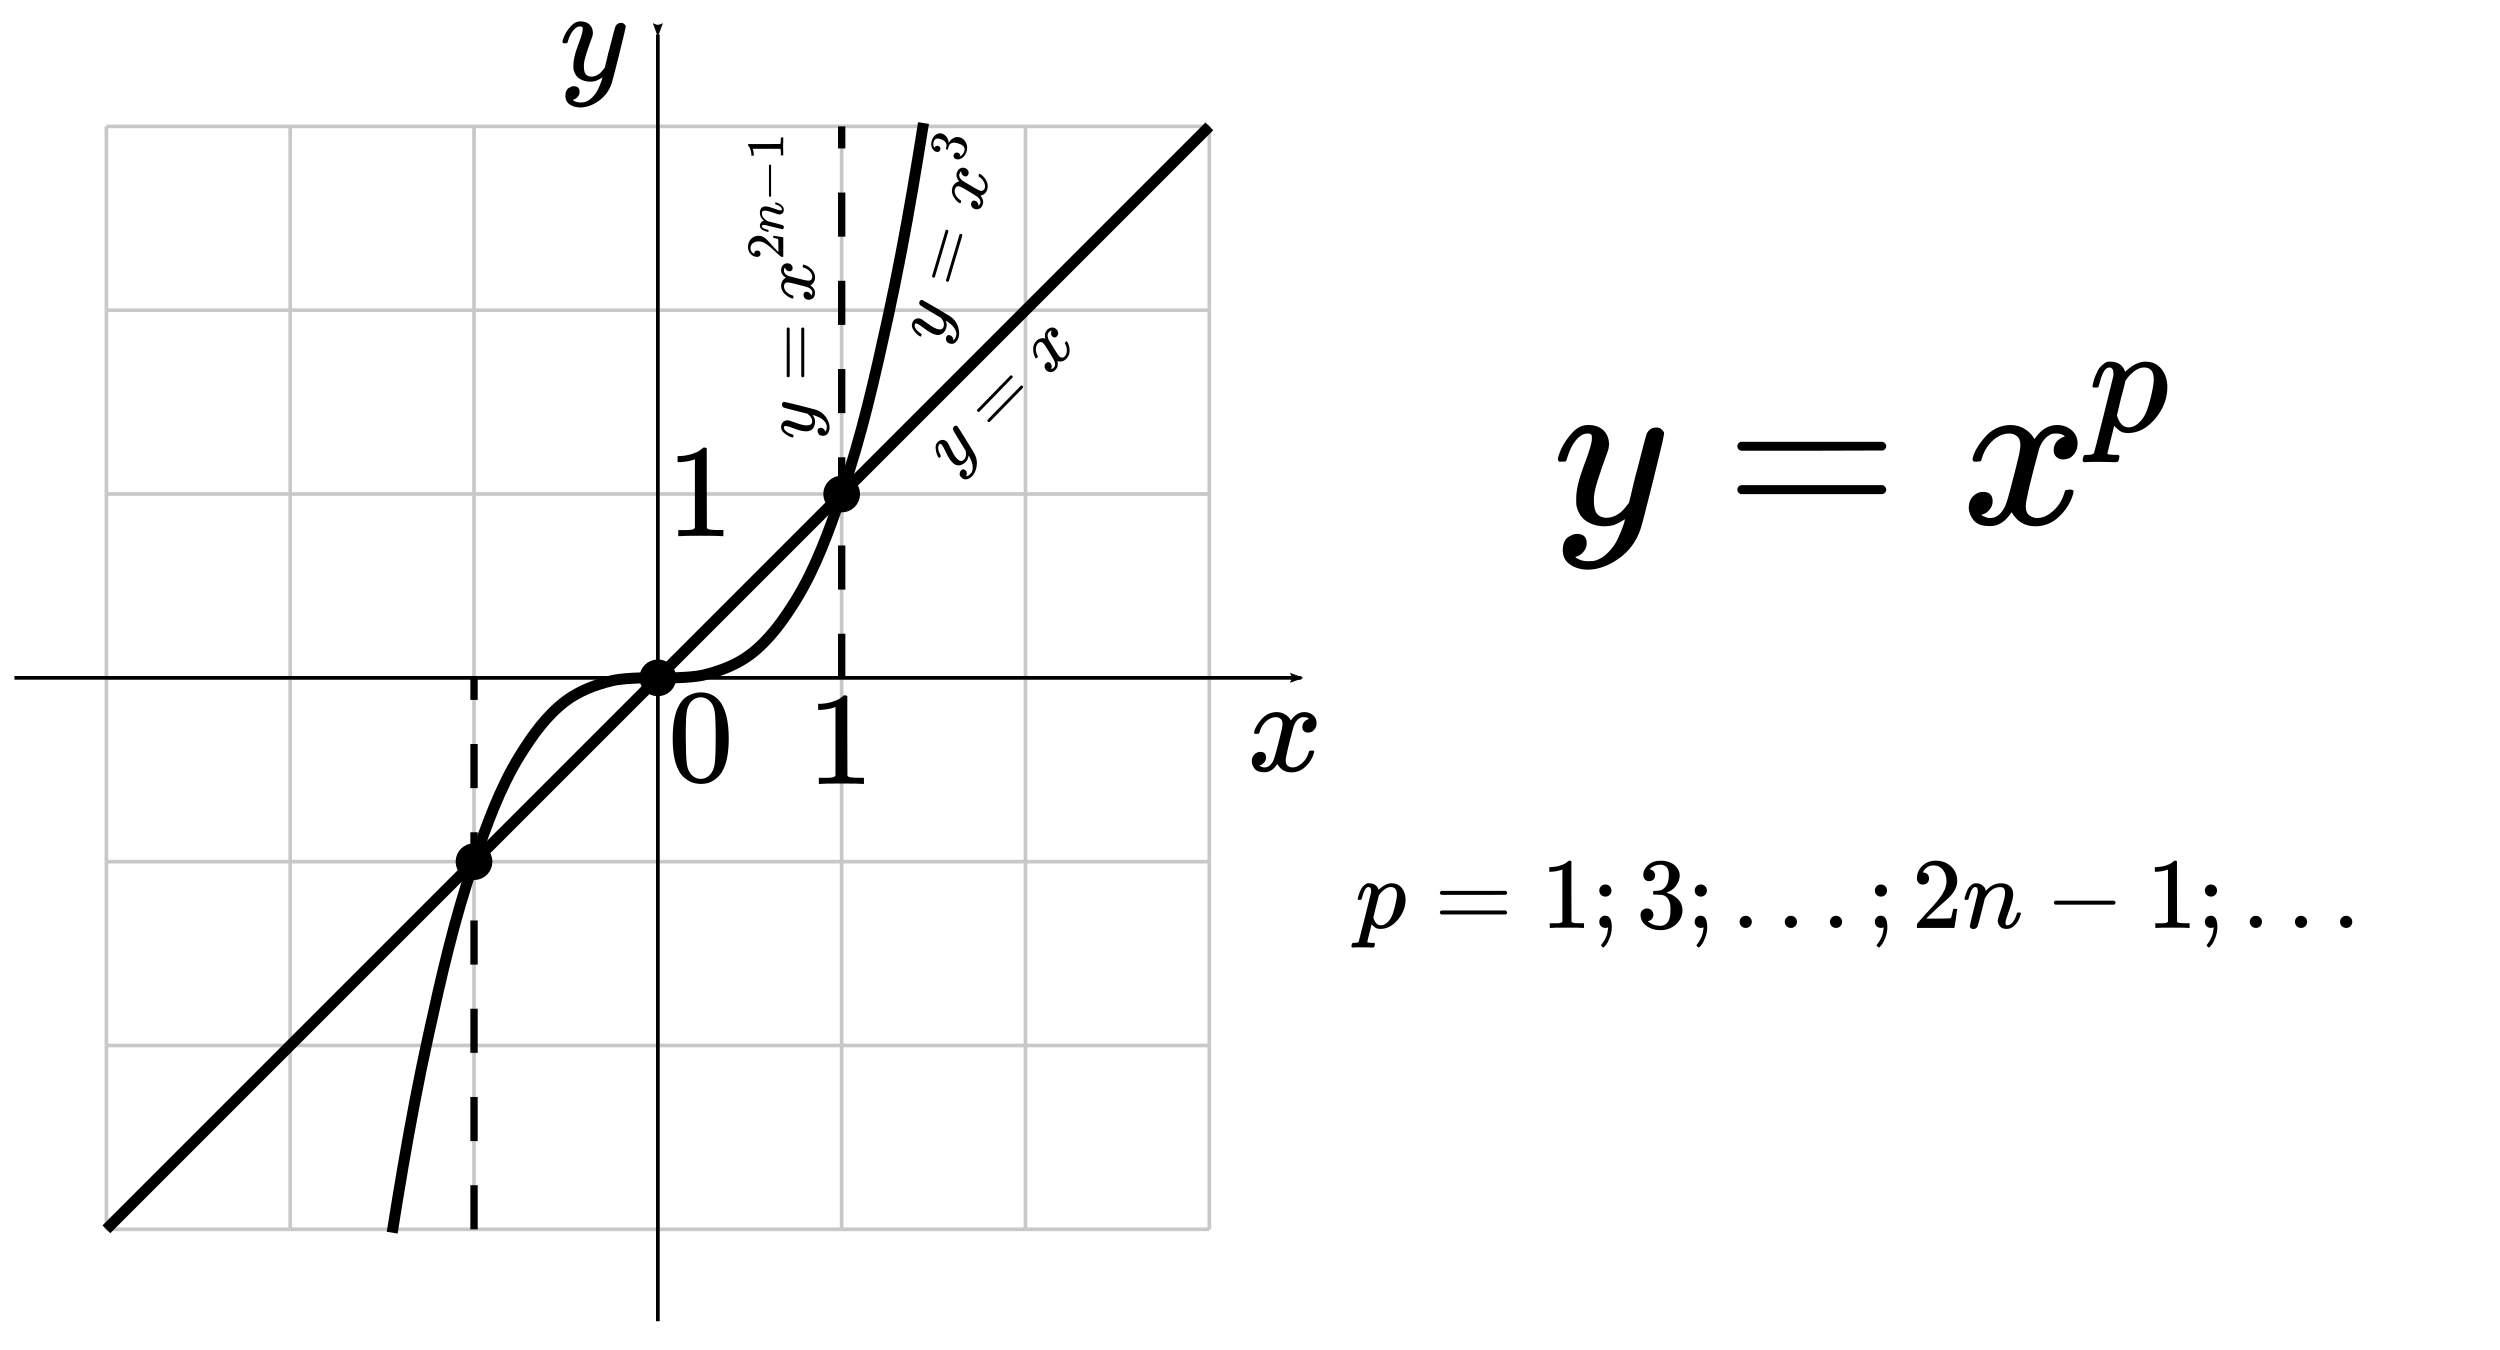 <?xml version="1.0" encoding="UTF-8" standalone="no"?>
<svg xmlns:dc="http://purl.org/dc/elements/1.1/" xmlns:cc="http://creativecommons.org/ns#" xmlns:rdf="http://www.w3.org/1999/02/22-rdf-syntax-ns#" xmlns:svg="http://www.w3.org/2000/svg" xmlns="http://www.w3.org/2000/svg" xmlns:xlink="http://www.w3.org/1999/xlink" xmlns:sodipodi="http://sodipodi.sourceforge.net/DTD/sodipodi-0.dtd" xmlns:inkscape="http://www.inkscape.org/namespaces/inkscape" width="340px" height="183.575px" viewBox="0 -1342 18785.002 10142.004" version="1.1" id="svg1496" sodipodi:docname="deg_1.svg" inkscape:version="0.92.2 5c3e80d, 2017-08-06">
  <sodipodi:namedview pagecolor="#ffffff" bordercolor="#666666" borderopacity="1" objecttolerance="10" gridtolerance="10" guidetolerance="10" inkscape:pageopacity="0" inkscape:pageshadow="2" inkscape:window-width="1248" inkscape:window-height="976" id="namedview1498" showgrid="false" inkscape:zoom="2.5022818" inkscape:cx="169.48099" inkscape:cy="85.926365" inkscape:window-x="0" inkscape:window-y="0" inkscape:window-maximized="1" inkscape:current-layer="svg1496"/>
  <defs id="defs18">
    <path id="MJX-714-TEX-I-79" d="m 21,287 q 0,14 15,48 15,34 48,71 33,37 74,36 41,0 66,-23 25,-23 26,-64 -2,-19 -3,-21 0,-3 -16,-46 -16,-43 -33,-97 -17,-54 -16,-86 0,-43 14,-60 14,-17 42,-18 23,0 43,11 20,11 31,23 11,12 27,33 0,1 5,20 5,19 14,59 9,40 19,74 38,150 42,157 13,27 43,27 13,0 21,-7 8,-7 11,-12 3,-5 2,-9 0,-13 -49,-210 -49,-197 -56,-216 -28,-83 -97,-132 -69,-49 -138,-50 -45,0 -79,22 -34,22 -34,66 0,22 7,37 7,15 19,22 12,7 20,10 8,3 17,3 44,0 44,-42 0,-20 -12,-35 -12,-15 -23,-20 -11,-5 -13,-5 l -3,-1 q 2,-5 19,-12 17,-7 34,-7 h 8 q 17,0 26,2 33,9 61,38 28,29 43,62 15,33 23,56 8,23 8,30 l -6,-4 q -6,-4 -19,-11 -13,-7 -26,-12 -20,-5 -39,-5 -46,0 -81,22 -35,22 -46,71 -1,7 -1,31 0,57 35,149 35,92 35,117 0,1 0,2 0,9 0,12 0,3 -4,7 -4,4 -11,4 h -4 Q 131,404 112,385 93,366 82,344 71,322 65,302 59,282 57,280 55,278 41,278 H 27 q -6,6 -6,9 z" inkscape:connector-curvature="0"/>
    <path id="MJX-714-TEX-N-3D" d="m 56,347 q 0,13 14,20 h 637 q 15,-8 15,-20 0,-11 -14,-19 L 390,327 H 72 q -16,5 -16,20 z m 0,-194 q 0,15 16,20 h 636 q 14,-10 14,-20 0,-13 -15,-20 H 70 q -14,7 -14,20 z" inkscape:connector-curvature="0"/>
    <path id="MJX-714-TEX-I-78" d="m 52,289 q 7,42 54,97 47,55 116,56 35,0 64,-18 29,-18 43,-45 42,63 101,63 37,0 64,-22 27,-22 28,-59 0,-29 -14,-47 -14,-18 -27,-22 -13,-4 -23,-4 -19,0 -31,11 -12,11 -12,29 0,46 50,63 -11,13 -40,13 -13,0 -19,-2 -38,-16 -56,-66 -60,-221 -60,-258 0,-28 16,-40 16,-12 35,-12 37,0 73,33 36,33 49,81 3,10 6,11 3,1 16,2 h 4 q 15,0 15,-8 0,-1 -2,-11 Q 486,77 440,33 394,-11 333,-11 263,-11 227,52 186,-10 133,-10 h -6 q -49,0 -70,26 -21,26 -22,55 0,32 19,52 19,20 45,20 43,0 43,-42 Q 142,81 130,66 118,51 107,46 96,41 94,41 l -3,-1 q 0,-1 6,-4 6,-3 16,-7 10,-4 19,-3 36,0 62,45 9,16 23,68 14,52 28,108 14,56 16,66 5,27 5,39 0,28 -15,40 -15,12 -34,12 -40,0 -75,-32 -35,-32 -49,-82 -2,-9 -5,-10 -3,-1 -16,-2 H 58 q -6,6 -6,11 z" inkscape:connector-curvature="0"/>
    <path id="MJX-714-TEX-I-70" d="m 23,287 q 1,3 2,8 1,5 5,22 4,17 10,31 6,14 15,33 9,19 20,30 11,11 26,22 15,11 33,9 75,0 96,-64 l 10,9 q 62,55 118,55 65,0 102,-47 37,-47 37,-114 0,-108 -76,-199 -76,-91 -172,-92 -22,0 -39,6 -11,5 -23,15 -12,10 -19,17 l -7,8 q -1,-1 -22,-87 -21,-86 -21,-87 0,-6 8,-7 8,-1 37,-3 h 25 q 6,-7 6,-9 0,-2 -3,-18 -3,-12 -6,-15 -3,-3 -13,-4 -2,0 -11,0 -9,0 -34,1 -25,1 -62,1 -70,0 -89,-2 h -8 q -7,7 -7,11 2,27 13,35 h 20 q 34,1 39,12 3,6 61,239 58,233 61,247 1,5 1,14 0,41 -25,41 -22,0 -37,-28 Q 79,349 71,316 63,283 59,280 57,278 43,278 H 29 q -6,6 -6,9 z M 178,102 q 22,-76 74,-76 30,0 58,23 28,23 46,58 18,34 36,108 18,74 19,110 v 6 q 0,74 -61,74 -11,0 -22,-3 -11,-3 -22,-9 -11,-6 -20,-13 -9,-7 -17,-15 -8,-8 -15,-15 -7,-7 -11,-14 -4,-7 -8,-10 l -3,-4 q 0,-1 -3,-14 -3,-13 -11,-44 -8,-31 -14,-52 -26,-106 -26,-110 z" inkscape:connector-curvature="0"/>
    <path id="MJX-714-TEX-N-32" d="m 109,429 q -27,0 -43,18 -16,18 -16,44 0,71 53,123 53,52 132,52 91,0 152,-56 61,-56 62,-145 0,-43 -20,-82 -20,-39 -48,-68 -28,-29 -80,-74 -36,-31 -100,-92 l -59,-56 76,-1 q 157,0 167,5 7,2 24,89 v 3 h 40 v -3 Q 448,183 436,95 424,7 421,3 V 0 H 50 v 19 12 q 0,7 6,15 6,8 30,35 29,32 50,56 9,10 34,37 25,27 34,37 9,10 29,33 20,23 28,34 8,11 23,30 15,19 21,32 6,13 15,29 9,16 13,32 4,16 7,30 3,14 3,33 0,63 -34,109 -34,46 -97,46 -33,0 -58,-17 -25,-17 -35,-33 -10,-16 -10,-19 0,-1 5,-1 18,0 37,-14 19,-14 19,-46 0,-25 -16,-42 -16,-17 -45,-18 z" inkscape:connector-curvature="0"/>
    <path id="MJX-714-TEX-N-3B" d="m 78,370 q 0,24 17,42 17,18 43,18 24,0 42,-16 18,-16 19,-43 0,-25 -17,-43 -17,-18 -43,-18 -26,0 -43,17 -17,17 -18,43 z M 78,60 q 0,25 16,43 16,18 43,18 65,0 65,-113 0,-52 -19,-102 -19,-50 -39,-75 -20,-25 -26,-25 -3,0 -12,8 -9,8 -11,12 -1,3 12,19 13,16 30,48 17,32 23,69 1,6 2,16 1,10 3,18 2,8 0,8 0,1 -4,0 Q 157,3 142,0 110,0 94,18 78,36 78,60 Z" inkscape:connector-curvature="0"/>
    <path id="MJX-714-TEX-N-34" d="M 462,0 Q 444,3 333,3 217,3 199,0 h -9 v 46 h 31 q 20,0 27,0 7,0 17,2 10,2 14,5 4,3 7,8 1,2 1,54 v 50 H 28 v 46 l 151,231 q 153,232 155,233 2,2 21,2 h 18 l 6,-6 V 211 h 92 v -46 h -92 v -51 q 0,-41 0,-48 0,-7 6,-12 8,-7 57,-8 h 29 V 0 Z M 293,211 V 545 L 74,212 183,211 Z" inkscape:connector-curvature="0"/>
    <path id="MJX-714-TEX-N-2026" d="m 78,60 q 0,24 17,42 17,18 43,18 24,0 42,-16 Q 198,88 199,61 199,36 182,18 165,0 139,0 113,0 96,17 79,34 78,60 Z m 447,0 q 0,24 17,42 17,18 43,18 24,0 42,-16 Q 645,88 646,61 646,36 629,18 612,0 586,0 560,0 543,17 526,34 525,60 Z m 447,0 q 0,24 17,42 17,18 43,18 24,0 42,-16 18,-16 19,-43 0,-25 -17,-43 -17,-18 -43,-18 -26,0 -43,17 -17,17 -18,43 z" inkscape:connector-curvature="0"/>
    <path id="MJX-714-TEX-I-6E" d="m 21,287 q 1,6 3,16 2,10 12,38 10,28 20,47 10,19 33,37 23,18 46,17 36,0 60,-18 24,-18 30,-34 6,-16 6,-21 0,-2 1,-2 l 11,11 q 61,64 139,64 54,0 87,-27 33,-27 34,-79 1,-52 -38,-157 -39,-105 -38,-127 0,-26 17,-26 6,0 9,1 29,5 52,38 23,33 35,80 2,8 20,8 20,0 20,-8 0,-1 -4,-15 -8,-29 -22,-57 -14,-28 -46,-56 -32,-28 -69,-27 -47,0 -68,27 -21,27 -21,56 0,19 36,120 36,101 37,152 0,59 -44,59 h -5 Q 288,404 229,303 L 222,291 189,157 Q 156,26 151,16 138,-11 108,-11 95,-11 87,-5 79,1 76,7 q -3,6 -2,10 0,13 38,163 38,150 40,163 1,5 1,23 0,39 -24,39 -38,0 -63,-100 -6,-20 -6,-21 -2,-6 -19,-6 H 27 q -6,6 -6,9 z" inkscape:connector-curvature="0"/>
    <path id="MJX-714-TEX-N-31" d="m 213,578 -13,-5 q -14,-5 -40,-10 -26,-5 -58,-7 H 83 v 46 h 19 q 47,2 87,15 40,13 56,24 16,11 28,22 2,3 12,3 9,0 17,-6 V 361 l 1,-300 q 7,-7 12,-9 5,-2 24,-4 19,-2 62,-2 h 26 V 0 H 416 Q 395,3 257,3 121,3 100,0 H 88 v 46 h 26 q 22,0 38,0 16,0 25,1 9,1 16,3 7,2 8,2 1,0 6,5 5,5 6,4 z" inkscape:connector-curvature="0"/>
    <path id="MJX-714-TEX-N-33" d="m 127,463 q -27,0 -42,17 -15,17 -16,44 0,55 48,98 48,43 116,43 35,0 44,-1 74,-12 113,-53 39,-41 40,-89 0,-52 -34,-101 -34,-49 -94,-71 l -3,-2 q 0,-1 9,-3 9,-2 29,-9 20,-7 38,-21 82,-53 82,-140 0,-79 -62,-138 -62,-59 -157,-59 -80,0 -138,43 -58,43 -58,109 0,28 18,45 18,17 45,18 28,0 46,-18 18,-18 18,-45 0,-11 -3,-20 -3,-9 -7,-16 -4,-7 -11,-12 -7,-5 -12,-8 -5,-3 -10,-4 -5,-1 -8,-3 l -4,-1 q 51,-45 124,-45 55,0 83,53 17,33 17,101 v 20 q 0,95 -64,127 -15,6 -61,7 l -42,1 -3,2 q -2,3 -2,16 0,18 8,18 28,0 58,5 34,5 62,42 28,37 28,112 v 8 q 0,57 -35,79 -22,14 -47,14 -32,0 -59,-11 -27,-11 -38,-23 -11,-12 -11,-12 h 3 q 3,-1 8,-2 5,-1 10,-5 5,-4 12,-7 7,-3 10,-11 3,-8 8,-15 5,-7 3,-20 0,-22 -14,-39 -14,-17 -45,-18 z" inkscape:connector-curvature="0"/>
    <path id="MJX-714-TEX-N-2212" d="m 84,237 q 0,0 0,13 0,13 14,20 h 581 q 15,-8 15,-20 0,-12 -15,-20 H 98 q -14,7 -14,20 z" inkscape:connector-curvature="0"/>
    <path id="MJX-714-TEX-N-2B" d="m 56,237 q 0,0 0,13 0,13 14,20 h 299 v 150 l 1,150 q 10,13 19,13 13,0 20,-15 V 270 h 298 q 15,-8 15,-20 0,-12 -15,-20 H 409 V -68 q -8,-14 -18,-14 h -2 -2 q -12,0 -18,14 V 230 H 70 q -14,7 -14,20 z" inkscape:connector-curvature="0"/>
    <path id="MJX-714-TEX-N-3E" d="m 84,520 q 0,8 4,13 4,5 8,6 l 3,1 q 7,0 154,-69 147,-69 291,-137 l 143,-69 q 7,-5 7,-15 0,-10 -7,-15 -2,-2 -292,-139 L 107,-40 h -6 q -18,2 -18,20 0,1 0,3 -1,7 15,16 19,10 150,72 78,37 130,61 L 626,250 378,368 Q 90,504 86,509 q -2,4 -2,11 z" inkscape:connector-curvature="0"/>
    <path id="MJX-714-TEX-N-30" d="m 96,585 q 56,81 153,81 48,0 96,-26 48,-26 78,-92 37,-83 37,-228 0,-155 -43,-237 -20,-42 -55,-67 -35,-25 -61,-31 -26,-6 -51,-7 -26,0 -52,6 -26,6 -61,32 -35,26 -55,67 -43,82 -43,237 0,174 57,265 z m 225,12 q -30,32 -71,32 -42,0 -72,-32 -25,-26 -33,-72 -8,-46 -8,-192 0,-158 8,-208 8,-50 36,-79 28,-30 69,-30 40,0 68,30 29,30 36,84 7,54 8,203 0,145 -8,191 -8,46 -33,73 z" inkscape:connector-curvature="0"/>
    <path id="MJX-714-TEX-N-3C" d="m 694,-11 q 0,0 0,-8 0,-8 -6,-14 -6,-6 -10,-7 -7,0 -154,69 Q 377,98 234,166 L 90,235 q -7,5 -7,15 0,11 8,16 573,274 587,274 3,0 9,-6 6,-6 7,-15 1,-9 -7,-14 -1,-1 -270,-129 L 151,250 417,124 Q 686,-4 687,-5 q 7,-6 7,-14 z" inkscape:connector-curvature="0"/>
    <marker inkscape:stockid="Arrow2Lstart" orient="auto" refY="0" refX="0" id="marker8541-43-4-6" style="overflow:visible" inkscape:isstock="true">
      <path id="path8539-97-5-9" style="fill:#000000;fill-opacity:1;fill-rule:evenodd;stroke:#000000;stroke-width:0.625;stroke-linejoin:round;stroke-opacity:1" d="M 8.719,4.034 -2.207,0.016 8.719,-4.002 c -1.745,2.372 -1.735,5.617 -6e-7,8.035 z" transform="matrix(1.1,0,0,1.1,1.1,0)" inkscape:connector-curvature="0"/>
    </marker>
    <marker inkscape:stockid="Arrow2Lstart" orient="auto" refY="0" refX="0" id="marker8541-1-3-2-1-7" style="overflow:visible" inkscape:isstock="true">
      <path id="path8539-9-6-5-7-9" style="fill:#000000;fill-opacity:1;fill-rule:evenodd;stroke:#000000;stroke-width:0.625;stroke-linejoin:round;stroke-opacity:1" d="M 8.719,4.034 -2.207,0.016 8.719,-4.002 c -1.745,2.372 -1.735,5.617 -6e-7,8.035 z" transform="matrix(1.1,0,0,1.1,1.1,0)" inkscape:connector-curvature="0"/>
    </marker>
    <marker inkscape:stockid="Arrow2Lstart" orient="auto" refY="0" refX="0" id="marker8541-0-28" style="overflow:visible" inkscape:isstock="true">
      <path id="path8539-21-9" style="fill:#000000;fill-opacity:1;fill-rule:evenodd;stroke:#000000;stroke-width:0.625;stroke-linejoin:round;stroke-opacity:1" d="M 8.719,4.034 -2.207,0.016 8.719,-4.002 c -1.745,2.372 -1.735,5.617 -6e-7,8.035 z" transform="matrix(1.1,0,0,1.1,1.1,0)" inkscape:connector-curvature="0"/>
    </marker>
    <marker inkscape:stockid="Arrow2Lstart" orient="auto" refY="0" refX="0" id="marker8541-1-3-5-9" style="overflow:visible" inkscape:isstock="true">
      <path id="path8539-9-6-6-8" style="fill:#000000;fill-opacity:1;fill-rule:evenodd;stroke:#000000;stroke-width:0.625;stroke-linejoin:round;stroke-opacity:1" d="M 8.719,4.034 -2.207,0.016 8.719,-4.002 c -1.745,2.372 -1.735,5.617 -6e-7,8.035 z" transform="matrix(1.1,0,0,1.1,1.1,0)" inkscape:connector-curvature="0"/>
    </marker>
    <marker inkscape:stockid="Arrow2Lstart" orient="auto" refY="0" refX="0" id="marker8541-6-2-0-9" style="overflow:visible" inkscape:isstock="true">
      <path id="path8539-29-7-2-3" style="fill:#000000;fill-opacity:1;fill-rule:evenodd;stroke:#000000;stroke-width:0.625;stroke-linejoin:round;stroke-opacity:1" d="M 8.719,4.034 -2.207,0.016 8.719,-4.002 c -1.745,2.372 -1.735,5.617 -6e-7,8.035 z" transform="matrix(1.1,0,0,1.1,1.1,0)" inkscape:connector-curvature="0"/>
    </marker>
    <marker inkscape:stockid="Arrow2Lstart" orient="auto" refY="0" refX="0" id="marker8541-6-0-2-6" style="overflow:visible" inkscape:isstock="true">
      <path id="path8539-29-9-9-3" style="fill:#000000;fill-opacity:1;fill-rule:evenodd;stroke:#000000;stroke-width:0.625;stroke-linejoin:round;stroke-opacity:1" d="M 8.719,4.034 -2.207,0.016 8.719,-4.002 c -1.745,2.372 -1.735,5.617 -6e-7,8.035 z" transform="matrix(1.1,0,0,1.1,1.1,0)" inkscape:connector-curvature="0"/>
    </marker>
    <marker inkscape:stockid="Arrow2Lstart" orient="auto" refY="0" refX="0" id="marker8541-6-22-0-6" style="overflow:visible" inkscape:isstock="true">
      <path id="path8539-29-8-4-0" style="fill:#000000;fill-opacity:1;fill-rule:evenodd;stroke:#000000;stroke-width:0.625;stroke-linejoin:round;stroke-opacity:1" d="M 8.719,4.034 -2.207,0.016 8.719,-4.002 c -1.745,2.372 -1.735,5.617 -6e-7,8.035 z" transform="matrix(1.1,0,0,1.1,1.1,0)" inkscape:connector-curvature="0"/>
    </marker>
    <marker inkscape:stockid="Arrow2Lstart" orient="auto" refY="0" refX="0" id="marker8541-6-3-5-4" style="overflow:visible" inkscape:isstock="true">
      <path id="path8539-29-6-4-4" style="fill:#000000;fill-opacity:1;fill-rule:evenodd;stroke:#000000;stroke-width:0.625;stroke-linejoin:round;stroke-opacity:1" d="M 8.719,4.034 -2.207,0.016 8.719,-4.002 c -1.745,2.372 -1.735,5.617 -6e-7,8.035 z" transform="matrix(1.1,0,0,1.1,1.1,0)" inkscape:connector-curvature="0"/>
    </marker>
    <marker inkscape:stockid="Arrow2Lstart" orient="auto" refY="0" refX="0" id="marker8541-6-06-42-9" style="overflow:visible" inkscape:isstock="true">
      <path id="path8539-29-2-0-6" style="fill:#000000;fill-opacity:1;fill-rule:evenodd;stroke:#000000;stroke-width:0.625;stroke-linejoin:round;stroke-opacity:1" d="M 8.719,4.034 -2.207,0.016 8.719,-4.002 c -1.745,2.372 -1.735,5.617 -6e-7,8.035 z" transform="matrix(1.1,0,0,1.1,1.1,0)" inkscape:connector-curvature="0"/>
    </marker>
    <marker inkscape:stockid="Arrow2Lstart" orient="auto" refY="0" refX="0" id="marker8541-6-8-6-6" style="overflow:visible" inkscape:isstock="true">
      <path id="path8539-29-79-5-4" style="fill:#000000;fill-opacity:1;fill-rule:evenodd;stroke:#000000;stroke-width:0.625;stroke-linejoin:round;stroke-opacity:1" d="M 8.719,4.034 -2.207,0.016 8.719,-4.002 c -1.745,2.372 -1.735,5.617 -6e-7,8.035 z" transform="matrix(1.1,0,0,1.1,1.1,0)" inkscape:connector-curvature="0"/>
    </marker>
    <marker inkscape:stockid="Arrow2Lstart" orient="auto" refY="0" refX="0" id="marker8541-1-7-8-8" style="overflow:visible" inkscape:isstock="true">
      <path id="path8539-9-0-2-0" style="fill:#000000;fill-opacity:1;fill-rule:evenodd;stroke:#000000;stroke-width:0.625;stroke-linejoin:round;stroke-opacity:1" d="M 8.719,4.034 -2.207,0.016 8.719,-4.002 c -1.745,2.372 -1.735,5.617 -6e-7,8.035 z" transform="matrix(1.1,0,0,1.1,1.1,0)" inkscape:connector-curvature="0"/>
    </marker>
    <marker inkscape:stockid="Arrow2Lstart" orient="auto" refY="0" refX="0" id="marker8541-6-06-4-0-4" style="overflow:visible" inkscape:isstock="true">
      <path id="path8539-29-2-8-0-9" style="fill:#000000;fill-opacity:1;fill-rule:evenodd;stroke:#000000;stroke-width:0.625;stroke-linejoin:round;stroke-opacity:1" d="M 8.719,4.034 -2.207,0.016 8.719,-4.002 c -1.745,2.372 -1.735,5.617 -6e-7,8.035 z" transform="matrix(1.1,0,0,1.1,1.1,0)" inkscape:connector-curvature="0"/>
    </marker>
    <marker inkscape:stockid="Arrow2Lstart" orient="auto" refY="0" refX="0" id="marker8541-6-8-1-8-0" style="overflow:visible" inkscape:isstock="true">
      <path id="path8539-29-79-2-6-5" style="fill:#000000;fill-opacity:1;fill-rule:evenodd;stroke:#000000;stroke-width:0.625;stroke-linejoin:round;stroke-opacity:1" d="M 8.719,4.034 -2.207,0.016 8.719,-4.002 c -1.745,2.372 -1.735,5.617 -6e-7,8.035 z" transform="matrix(1.1,0,0,1.1,1.1,0)" inkscape:connector-curvature="0"/>
    </marker>
    <marker inkscape:stockid="Arrow2Lstart" orient="auto" refY="0" refX="0" id="marker8541-0-2-6-5" style="overflow:visible" inkscape:isstock="true">
      <path id="path8539-21-4-4-0" style="fill:#000000;fill-opacity:1;fill-rule:evenodd;stroke:#000000;stroke-width:0.625;stroke-linejoin:round;stroke-opacity:1" d="M 8.719,4.034 -2.207,0.016 8.719,-4.002 c -1.745,2.372 -1.735,5.617 -6e-7,8.035 z" transform="matrix(1.1,0,0,1.1,1.1,0)" inkscape:connector-curvature="0"/>
    </marker>
    <marker inkscape:stockid="Arrow2Lstart" orient="auto" refY="0" refX="0" id="marker8541-1-3-5-7-8-1" style="overflow:visible" inkscape:isstock="true">
      <path id="path8539-9-6-6-0-5-6" style="fill:#000000;fill-opacity:1;fill-rule:evenodd;stroke:#000000;stroke-width:0.625;stroke-linejoin:round;stroke-opacity:1" d="M 8.719,4.034 -2.207,0.016 8.719,-4.002 c -1.745,2.372 -1.735,5.617 -6e-7,8.035 z" transform="matrix(1.1,0,0,1.1,1.1,0)" inkscape:connector-curvature="0"/>
    </marker>
    <marker inkscape:stockid="Arrow2Lstart" orient="auto" refY="0" refX="0" id="marker8541-0-2-2-1-0" style="overflow:visible" inkscape:isstock="true">
      <path id="path8539-21-4-7-9-2" style="fill:#000000;fill-opacity:1;fill-rule:evenodd;stroke:#000000;stroke-width:0.625;stroke-linejoin:round;stroke-opacity:1" d="M 8.719,4.034 -2.207,0.016 8.719,-4.002 c -1.745,2.372 -1.735,5.617 -6e-7,8.035 z" transform="matrix(1.1,0,0,1.1,1.1,0)" inkscape:connector-curvature="0"/>
    </marker>
    <marker inkscape:stockid="Arrow2Lstart" orient="auto" refY="0" refX="0" id="marker8541-1-3-5-7-3-8-8" style="overflow:visible" inkscape:isstock="true">
      <path id="path8539-9-6-6-0-0-1-8" style="fill:#000000;fill-opacity:1;fill-rule:evenodd;stroke:#000000;stroke-width:0.625;stroke-linejoin:round;stroke-opacity:1" d="M 8.719,4.034 -2.207,0.016 8.719,-4.002 c -1.745,2.372 -1.735,5.617 -6e-7,8.035 z" transform="matrix(1.1,0,0,1.1,1.1,0)" inkscape:connector-curvature="0"/>
    </marker>
    <marker inkscape:stockid="Arrow2Lstart" orient="auto" refY="0" refX="0" id="marker8541-43-4-6-2" style="overflow:visible" inkscape:isstock="true">
      <path id="path8539-97-5-9-0" style="fill:#000000;fill-opacity:1;fill-rule:evenodd;stroke:#000000;stroke-width:0.625;stroke-linejoin:round;stroke-opacity:1" d="M 8.719,4.034 -2.207,0.016 8.719,-4.002 c -1.745,2.372 -1.735,5.617 -6e-7,8.035 z" transform="matrix(1.1,0,0,1.1,1.1,0)" inkscape:connector-curvature="0"/>
    </marker>
    <marker inkscape:stockid="Arrow2Lstart" orient="auto" refY="0" refX="0" id="marker8541-1-3-2-1-7-6" style="overflow:visible" inkscape:isstock="true">
      <path id="path8539-9-6-5-7-9-1" style="fill:#000000;fill-opacity:1;fill-rule:evenodd;stroke:#000000;stroke-width:0.625;stroke-linejoin:round;stroke-opacity:1" d="M 8.719,4.034 -2.207,0.016 8.719,-4.002 c -1.745,2.372 -1.735,5.617 -6e-7,8.035 z" transform="matrix(1.1,0,0,1.1,1.1,0)" inkscape:connector-curvature="0"/>
    </marker>
    <marker inkscape:stockid="Arrow2Lstart" orient="auto" refY="0" refX="0" id="marker8541-0-28-3" style="overflow:visible" inkscape:isstock="true">
      <path id="path8539-21-9-6" style="fill:#000000;fill-opacity:1;fill-rule:evenodd;stroke:#000000;stroke-width:0.625;stroke-linejoin:round;stroke-opacity:1" d="M 8.719,4.034 -2.207,0.016 8.719,-4.002 c -1.745,2.372 -1.735,5.617 -6e-7,8.035 z" transform="matrix(1.1,0,0,1.1,1.1,0)" inkscape:connector-curvature="0"/>
    </marker>
    <marker inkscape:stockid="Arrow2Lstart" orient="auto" refY="0" refX="0" id="marker8541-1-3-5-9-7" style="overflow:visible" inkscape:isstock="true">
      <path id="path8539-9-6-6-8-5" style="fill:#000000;fill-opacity:1;fill-rule:evenodd;stroke:#000000;stroke-width:0.625;stroke-linejoin:round;stroke-opacity:1" d="M 8.719,4.034 -2.207,0.016 8.719,-4.002 c -1.745,2.372 -1.735,5.617 -6e-7,8.035 z" transform="matrix(1.1,0,0,1.1,1.1,0)" inkscape:connector-curvature="0"/>
    </marker>
  </defs>
  <g id="g4321">
    <g transform="translate(-2529.382,27096.497)" id="g9814">
      <path style="fill:none;stroke:#c8c8c8;stroke-width:27.625;stroke-linecap:butt;stroke-linejoin:miter;stroke-miterlimit:4;stroke-dasharray:none;stroke-opacity:1" d="M 3328.698,-19201.673 H 4709.949" id="path2334-4-3-0-02-5-27-5-20-0-5-5-2-9-7-0-4" inkscape:connector-curvature="0" sodipodi:nodetypes="cc"/>
      <path style="fill:none;stroke:#c8c8c8;stroke-width:27.625;stroke-linecap:butt;stroke-linejoin:miter;stroke-miterlimit:4;stroke-dasharray:none;stroke-opacity:1" d="M 4709.949,-19201.673 H 6091.2" id="path2334-4-3-0-02-5-6-0-47-1-8-7-6-9-6-5-03-66" inkscape:connector-curvature="0" sodipodi:nodetypes="cc"/>
      <path style="fill:none;stroke:#c8c8c8;stroke-width:27.625;stroke-linecap:butt;stroke-linejoin:miter;stroke-miterlimit:4;stroke-dasharray:none;stroke-opacity:1" d="m 3328.698,-20582.925 v 1381.252" id="path2334-4-3-0-02-5-2-93-4-9-44-3-9-9-7-6-4-9" inkscape:connector-curvature="0" sodipodi:nodetypes="cc"/>
      <path style="fill:none;stroke:#c8c8c8;stroke-width:27.625;stroke-linecap:butt;stroke-linejoin:miter;stroke-miterlimit:4;stroke-dasharray:none;stroke-opacity:1" d="m 4709.949,-20582.925 v 1381.252" id="path2334-4-3-0-02-5-2-9-6-4-6-8-3-3-6-7-9-6-6" inkscape:connector-curvature="0" sodipodi:nodetypes="cc"/>
      <path style="fill:none;stroke:#c8c8c8;stroke-width:27.625;stroke-linecap:butt;stroke-linejoin:miter;stroke-miterlimit:4;stroke-dasharray:none;stroke-opacity:1" d="m 6091.2,-20582.925 v 1381.252" id="path2334-4-3-0-02-5-2-1-0-30-2-2-8-7-0-3-8-6-7" inkscape:connector-curvature="0" sodipodi:nodetypes="cc"/>
      <path style="fill:none;stroke:#c8c8c8;stroke-width:27.625;stroke-linecap:butt;stroke-linejoin:miter;stroke-miterlimit:4;stroke-dasharray:none;stroke-opacity:1" d="M 7472.452,-19201.673 H 8853.703" id="path2334-4-3-0-02-5-27-2-8-2-2-5-5-7-1-2-0-5" inkscape:connector-curvature="0" sodipodi:nodetypes="cc"/>
      <path style="fill:none;stroke:#c8c8c8;stroke-width:27.625;stroke-linecap:butt;stroke-linejoin:miter;stroke-miterlimit:4;stroke-dasharray:none;stroke-opacity:1" d="M 8853.703,-19201.673 H 10234.954" id="path2334-4-3-0-02-5-6-0-6-6-0-7-5-2-6-2-8-2-6" inkscape:connector-curvature="0" sodipodi:nodetypes="cc"/>
      <path style="fill:none;stroke:#c8c8c8;stroke-width:27.625;stroke-linecap:butt;stroke-linejoin:miter;stroke-miterlimit:4;stroke-dasharray:none;stroke-opacity:1" d="m 7472.452,-20582.925 v 1381.252" id="path2334-4-3-0-02-5-2-93-1-8-7-79-3-5-1-2-2-5-4" inkscape:connector-curvature="0" sodipodi:nodetypes="cc"/>
      <path style="fill:none;stroke:#c8c8c8;stroke-width:27.625;stroke-linecap:butt;stroke-linejoin:miter;stroke-miterlimit:4;stroke-dasharray:none;stroke-opacity:1" d="m 8853.703,-20582.925 v 1381.252" id="path2334-4-3-0-02-5-2-9-6-8-8-3-9-8-4-3-1-9-8-3" inkscape:connector-curvature="0" sodipodi:nodetypes="cc"/>
      <path style="fill:none;stroke:#c8c8c8;stroke-width:27.625;stroke-linecap:butt;stroke-linejoin:miter;stroke-miterlimit:4;stroke-dasharray:none;stroke-opacity:1" d="m 10234.954,-20582.925 v 1381.252" id="path2334-4-3-0-02-5-2-1-0-7-4-1-3-6-7-2-5-9-9-0" inkscape:connector-curvature="0" sodipodi:nodetypes="cc"/>
      <path style="fill:none;stroke:#c8c8c8;stroke-width:27.625;stroke-linecap:butt;stroke-linejoin:miter;stroke-miterlimit:4;stroke-dasharray:none;stroke-opacity:1" d="M 6091.2,-19201.673 H 7472.452" id="path2334-4-3-0-02-5-27-6-9-3-1-9-0-4-1-0-6-5-0" inkscape:connector-curvature="0" sodipodi:nodetypes="cc"/>
      <path style="fill:none;stroke:#c8c8c8;stroke-width:27.625;stroke-linecap:butt;stroke-linejoin:miter;stroke-miterlimit:4;stroke-dasharray:none;stroke-opacity:1" d="m 11616.205,-20582.925 v 1381.252" id="path2334-4-3-0-02-5-2-93-3-9-6-0-6-0-9-4-7-0-2" inkscape:connector-curvature="0" sodipodi:nodetypes="cc"/>
      <path style="fill:none;stroke:#c8c8c8;stroke-width:27.625;stroke-linecap:butt;stroke-linejoin:miter;stroke-miterlimit:4;stroke-dasharray:none;stroke-opacity:1" d="m 10234.954,-19201.673 h 1381.261" id="path2334-4-3-0-02-5-27-6-92-6-0-5-7-6-9-3-3-6-5" inkscape:connector-curvature="0" sodipodi:nodetypes="cc"/>
      <path style="fill:none;stroke:#c8c8c8;stroke-width:27.625;stroke-linecap:butt;stroke-linejoin:miter;stroke-miterlimit:4;stroke-dasharray:none;stroke-opacity:1" d="M 3328.698,-20582.925 H 4709.949" id="path2334-4-3-0-02-5-27-87-2-7-1-3-5-1-9-0-3" inkscape:connector-curvature="0" sodipodi:nodetypes="cc"/>
      <path style="fill:none;stroke:#c8c8c8;stroke-width:27.625;stroke-linecap:butt;stroke-linejoin:miter;stroke-miterlimit:4;stroke-dasharray:none;stroke-opacity:1" d="M 4709.949,-20582.925 H 6091.2" id="path2334-4-3-0-02-5-6-0-1-6-6-0-1-8-3-9-8-8" inkscape:connector-curvature="0" sodipodi:nodetypes="cc"/>
      <path style="fill:none;stroke:#c8c8c8;stroke-width:27.625;stroke-linecap:butt;stroke-linejoin:miter;stroke-miterlimit:4;stroke-dasharray:none;stroke-opacity:1" d="m 3328.698,-21964.174 v 1381.249" id="path2334-4-3-0-02-5-2-93-72-0-8-3-4-7-0-1-3-5" inkscape:connector-curvature="0" sodipodi:nodetypes="cc"/>
      <path style="fill:none;stroke:#c8c8c8;stroke-width:27.625;stroke-linecap:butt;stroke-linejoin:miter;stroke-miterlimit:4;stroke-dasharray:none;stroke-opacity:1" d="m 4709.949,-21964.174 v 1381.249" id="path2334-4-3-0-02-5-2-9-6-72-6-4-0-9-0-3-4-7-0" inkscape:connector-curvature="0" sodipodi:nodetypes="cc"/>
      <path style="fill:none;stroke:#c8c8c8;stroke-width:27.625;stroke-linecap:butt;stroke-linejoin:miter;stroke-miterlimit:4;stroke-dasharray:none;stroke-opacity:1" d="m 6091.2,-21964.177 v 1381.252" id="path2334-4-3-0-02-5-2-1-0-2-6-8-04-2-4-2-9-8-5" inkscape:connector-curvature="0" sodipodi:nodetypes="cc"/>
      <path style="fill:none;stroke:#c8c8c8;stroke-width:27.625;stroke-linecap:butt;stroke-linejoin:miter;stroke-miterlimit:4;stroke-dasharray:none;stroke-opacity:1" d="M 7472.452,-20582.925 H 8853.703" id="path2334-4-3-0-02-5-27-2-0-6-8-4-6-0-7-0-2-6" inkscape:connector-curvature="0" sodipodi:nodetypes="cc"/>
      <path style="fill:none;stroke:#c8c8c8;stroke-width:27.625;stroke-linecap:butt;stroke-linejoin:miter;stroke-miterlimit:4;stroke-dasharray:none;stroke-opacity:1" d="M 8853.703,-20582.925 H 10234.954" id="path2334-4-3-0-02-5-6-0-6-61-2-3-2-8-4-5-7-1-6" inkscape:connector-curvature="0" sodipodi:nodetypes="cc"/>
      <path style="fill:none;stroke:#c8c8c8;stroke-width:27.625;stroke-linecap:butt;stroke-linejoin:miter;stroke-miterlimit:4;stroke-dasharray:none;stroke-opacity:1" d="m 7472.452,-21964.174 v 1381.249" id="path2334-4-3-0-02-5-2-93-1-5-8-7-49-9-2-6-5-0-7" inkscape:connector-curvature="0" sodipodi:nodetypes="cc"/>
      <path style="fill:none;stroke:#c8c8c8;stroke-width:27.625;stroke-linecap:butt;stroke-linejoin:miter;stroke-miterlimit:4;stroke-dasharray:none;stroke-opacity:1" d="m 8853.703,-21964.174 v 1381.249" id="path2334-4-3-0-02-5-2-9-6-8-9-9-0-9-2-9-5-8-5-3" inkscape:connector-curvature="0" sodipodi:nodetypes="cc"/>
      <path style="fill:none;stroke:#c8c8c8;stroke-width:27.625;stroke-linecap:butt;stroke-linejoin:miter;stroke-miterlimit:4;stroke-dasharray:none;stroke-opacity:1" d="m 10234.954,-21964.177 v 1381.252" id="path2334-4-3-0-02-5-2-1-0-7-49-6-7-94-66-6-4-7-85-4" inkscape:connector-curvature="0" sodipodi:nodetypes="cc"/>
      <path style="fill:none;stroke:#c8c8c8;stroke-width:27.625;stroke-linecap:butt;stroke-linejoin:miter;stroke-miterlimit:4;stroke-dasharray:none;stroke-opacity:1" d="M 6091.2,-20582.925 H 7472.452" id="path2334-4-3-0-02-5-27-6-9-09-0-1-9-4-1-2-0-5-0" inkscape:connector-curvature="0" sodipodi:nodetypes="cc"/>
      <path style="fill:none;stroke:#c8c8c8;stroke-width:27.625;stroke-linecap:butt;stroke-linejoin:miter;stroke-miterlimit:4;stroke-dasharray:none;stroke-opacity:1" d="m 11616.205,-21964.174 v 1381.249" id="path2334-4-3-0-02-5-2-93-3-1-1-3-6-0-2-7-0-0-80" inkscape:connector-curvature="0" sodipodi:nodetypes="cc"/>
      <path style="fill:none;stroke:#c8c8c8;stroke-width:27.625;stroke-linecap:butt;stroke-linejoin:miter;stroke-miterlimit:4;stroke-dasharray:none;stroke-opacity:1" d="m 10234.954,-20582.925 h 1381.261" id="path2334-4-3-0-02-5-27-6-92-9-3-4-3-7-0-1-9-7-8" inkscape:connector-curvature="0" sodipodi:nodetypes="cc"/>
      <path style="fill:none;stroke:#c8c8c8;stroke-width:27.625;stroke-linecap:butt;stroke-linejoin:miter;stroke-miterlimit:4;stroke-dasharray:none;stroke-opacity:1" d="M 3328.698,-21964.174 H 4709.949" id="path2334-4-3-0-02-5-27-4-2-78-1-7-9-8-4-3-1" inkscape:connector-curvature="0" sodipodi:nodetypes="cc"/>
      <path style="fill:none;stroke:#c8c8c8;stroke-width:27.625;stroke-linecap:butt;stroke-linejoin:miter;stroke-miterlimit:4;stroke-dasharray:none;stroke-opacity:1" d="M 4709.949,-21964.174 H 6091.2" id="path2334-4-3-0-02-5-6-0-8-9-2-5-2-0-5-2-8-5" inkscape:connector-curvature="0" sodipodi:nodetypes="cc"/>
      <path style="fill:none;stroke:#c8c8c8;stroke-width:27.625;stroke-linecap:butt;stroke-linejoin:miter;stroke-miterlimit:4;stroke-dasharray:none;stroke-opacity:1" d="m 3328.698,-23345.427 v 1381.253" id="path2334-4-3-0-02-5-2-93-12-0-9-6-2-2-9-2-2-3" inkscape:connector-curvature="0" sodipodi:nodetypes="cc"/>
      <path style="fill:none;stroke:#c8c8c8;stroke-width:27.625;stroke-linecap:butt;stroke-linejoin:miter;stroke-miterlimit:4;stroke-dasharray:none;stroke-opacity:1" d="m 4709.949,-23345.427 v 1381.253" id="path2334-4-3-0-02-5-2-9-6-9-9-6-1-6-8-2-2-3-5" inkscape:connector-curvature="0" sodipodi:nodetypes="cc"/>
      <path style="fill:none;stroke:#c8c8c8;stroke-width:27.625;stroke-linecap:butt;stroke-linejoin:miter;stroke-miterlimit:4;stroke-dasharray:none;stroke-opacity:1" d="m 6091.2,-23345.428 v 1381.254" id="path2334-4-3-0-02-5-2-1-0-39-9-5-7-1-3-7-0-0-1" inkscape:connector-curvature="0" sodipodi:nodetypes="cc"/>
      <path style="fill:none;stroke:#c8c8c8;stroke-width:27.625;stroke-linecap:butt;stroke-linejoin:miter;stroke-miterlimit:4;stroke-dasharray:none;stroke-opacity:1" d="M 7472.452,-21964.174 H 8853.703" id="path2334-4-3-0-02-5-27-2-88-5-4-2-6-0-6-5-7-1" inkscape:connector-curvature="0" sodipodi:nodetypes="cc"/>
      <path style="fill:none;stroke:#c8c8c8;stroke-width:27.625;stroke-linecap:butt;stroke-linejoin:miter;stroke-miterlimit:4;stroke-dasharray:none;stroke-opacity:1" d="M 8853.703,-21964.174 H 10234.954" id="path2334-4-3-0-02-5-6-0-6-5-1-3-9-1-4-4-2-7-4" inkscape:connector-curvature="0" sodipodi:nodetypes="cc"/>
      <path style="fill:none;stroke:#c8c8c8;stroke-width:27.625;stroke-linecap:butt;stroke-linejoin:miter;stroke-miterlimit:4;stroke-dasharray:none;stroke-opacity:1" d="m 7472.452,-23345.427 v 1381.253" id="path2334-4-3-0-02-5-2-93-1-0-03-7-2-5-0-7-9-7-0" inkscape:connector-curvature="0" sodipodi:nodetypes="cc"/>
      <path style="fill:none;stroke:#c8c8c8;stroke-width:27.625;stroke-linecap:butt;stroke-linejoin:miter;stroke-miterlimit:4;stroke-dasharray:none;stroke-opacity:1" d="m 8853.703,-23345.427 v 1381.253" id="path2334-4-3-0-02-5-2-9-6-8-96-7-8-8-94-9-9-0-6-1" inkscape:connector-curvature="0" sodipodi:nodetypes="cc"/>
      <path style="fill:none;stroke:#c8c8c8;stroke-width:27.625;stroke-linecap:butt;stroke-linejoin:miter;stroke-miterlimit:4;stroke-dasharray:none;stroke-opacity:1" d="m 10234.954,-23345.428 v 1381.254" id="path2334-4-3-0-02-5-2-1-0-7-3-8-2-1-9-1-7-2-9-1" inkscape:connector-curvature="0" sodipodi:nodetypes="cc"/>
      <path style="fill:none;stroke:#c8c8c8;stroke-width:27.625;stroke-linecap:butt;stroke-linejoin:miter;stroke-miterlimit:4;stroke-dasharray:none;stroke-opacity:1" d="M 6091.2,-21964.174 H 7472.452" id="path2334-4-3-0-02-5-27-6-9-8-8-8-2-0-9-2-8-1-8" inkscape:connector-curvature="0" sodipodi:nodetypes="cc"/>
      <path style="fill:none;stroke:#c8c8c8;stroke-width:27.625;stroke-linecap:butt;stroke-linejoin:miter;stroke-miterlimit:4;stroke-dasharray:none;stroke-opacity:1" d="m 11616.205,-23345.427 v 1381.253" id="path2334-4-3-0-02-5-2-93-3-11-4-6-8-7-5-6-0-1-5" inkscape:connector-curvature="0" sodipodi:nodetypes="cc"/>
      <path style="fill:none;stroke:#c8c8c8;stroke-width:27.625;stroke-linecap:butt;stroke-linejoin:miter;stroke-miterlimit:4;stroke-dasharray:none;stroke-opacity:1" d="m 10234.954,-21964.174 h 1381.261" id="path2334-4-3-0-02-5-27-6-92-4-6-9-7-5-9-2-9-9-7" inkscape:connector-curvature="0" sodipodi:nodetypes="cc"/>
      <path style="fill:none;stroke:#c8c8c8;stroke-width:27.625;stroke-linecap:butt;stroke-linejoin:miter;stroke-miterlimit:4;stroke-dasharray:none;stroke-opacity:1" d="M 3328.698,-23345.427 H 4709.949" id="path2334-4-3-0-02-5-27-3-3-0-7-6-0-5-2-0-8" inkscape:connector-curvature="0" sodipodi:nodetypes="cc"/>
      <path style="fill:none;stroke:#c8c8c8;stroke-width:27.625;stroke-linecap:butt;stroke-linejoin:miter;stroke-miterlimit:4;stroke-dasharray:none;stroke-opacity:1" d="M 4709.949,-23345.427 H 6091.2" id="path2334-4-3-0-02-5-6-0-17-3-2-2-7-5-0-5-8-5" inkscape:connector-curvature="0" sodipodi:nodetypes="cc"/>
      <path style="fill:none;stroke:#c8c8c8;stroke-width:27.625;stroke-linecap:butt;stroke-linejoin:miter;stroke-miterlimit:4;stroke-dasharray:none;stroke-opacity:1" d="m 3328.698,-24726.678 v 1381.251" id="path2334-4-3-0-02-5-2-93-59-8-3-53-3-0-0-4-98-1" inkscape:connector-curvature="0" sodipodi:nodetypes="cc"/>
      <path style="fill:none;stroke:#c8c8c8;stroke-width:27.625;stroke-linecap:butt;stroke-linejoin:miter;stroke-miterlimit:4;stroke-dasharray:none;stroke-opacity:1" d="m 4709.949,-24726.678 v 1381.251" id="path2334-4-3-0-02-5-2-9-6-6-3-9-7-6-2-3-4-8-6" inkscape:connector-curvature="0" sodipodi:nodetypes="cc"/>
      <path style="fill:none;stroke:#c8c8c8;stroke-width:27.625;stroke-linecap:butt;stroke-linejoin:miter;stroke-miterlimit:4;stroke-dasharray:none;stroke-opacity:1" d="m 6091.2,-24726.679 v 1381.252" id="path2334-4-3-0-02-5-2-1-0-21-7-8-6-5-9-4-9-0-0" inkscape:connector-curvature="0" sodipodi:nodetypes="cc"/>
      <path style="fill:none;stroke:#c8c8c8;stroke-width:27.625;stroke-linecap:butt;stroke-linejoin:miter;stroke-miterlimit:4;stroke-dasharray:none;stroke-opacity:1" d="M 7472.452,-23345.427 H 8853.703" id="path2334-4-3-0-02-5-27-2-5-3-86-1-9-3-6-3-3-9" inkscape:connector-curvature="0" sodipodi:nodetypes="cc"/>
      <path style="fill:none;stroke:#c8c8c8;stroke-width:27.625;stroke-linecap:butt;stroke-linejoin:miter;stroke-miterlimit:4;stroke-dasharray:none;stroke-opacity:1" d="M 8853.703,-23345.427 H 10234.954" id="path2334-4-3-0-02-5-6-0-6-7-78-9-36-4-5-0-6-7-1" inkscape:connector-curvature="0" sodipodi:nodetypes="cc"/>
      <path style="fill:none;stroke:#c8c8c8;stroke-width:27.625;stroke-linecap:butt;stroke-linejoin:miter;stroke-miterlimit:4;stroke-dasharray:none;stroke-opacity:1" d="m 7472.452,-24726.678 v 1381.251" id="path2334-4-3-0-02-5-2-93-1-4-7-72-4-8-1-2-0-0-2" inkscape:connector-curvature="0" sodipodi:nodetypes="cc"/>
      <path style="fill:none;stroke:#c8c8c8;stroke-width:27.625;stroke-linecap:butt;stroke-linejoin:miter;stroke-miterlimit:4;stroke-dasharray:none;stroke-opacity:1" d="m 8853.703,-24726.678 v 1381.251" id="path2334-4-3-0-02-5-2-9-6-8-1-4-6-0-1-7-5-5-69-4" inkscape:connector-curvature="0" sodipodi:nodetypes="cc"/>
      <path style="fill:none;stroke:#c8c8c8;stroke-width:27.625;stroke-linecap:butt;stroke-linejoin:miter;stroke-miterlimit:4;stroke-dasharray:none;stroke-opacity:1" d="m 10234.954,-24726.679 v 1381.252" id="path2334-4-3-0-02-5-2-1-0-7-8-1-88-3-29-4-8-0-2-9" inkscape:connector-curvature="0" sodipodi:nodetypes="cc"/>
      <path style="fill:none;stroke:#c8c8c8;stroke-width:27.625;stroke-linecap:butt;stroke-linejoin:miter;stroke-miterlimit:4;stroke-dasharray:none;stroke-opacity:1" d="M 6091.2,-23345.427 H 7472.452" id="path2334-4-3-0-02-5-27-6-9-5-9-9-5-3-3-9-2-1-0" inkscape:connector-curvature="0" sodipodi:nodetypes="cc"/>
      <path style="fill:none;stroke:#c8c8c8;stroke-width:27.625;stroke-linecap:butt;stroke-linejoin:miter;stroke-miterlimit:4;stroke-dasharray:none;stroke-opacity:1" d="m 11616.205,-24726.678 v 1381.251" id="path2334-4-3-0-02-5-2-93-3-3-8-1-0-8-6-6-3-7-1" inkscape:connector-curvature="0" sodipodi:nodetypes="cc"/>
      <path style="fill:none;stroke:#c8c8c8;stroke-width:27.625;stroke-linecap:butt;stroke-linejoin:miter;stroke-miterlimit:4;stroke-dasharray:none;stroke-opacity:1" d="m 10234.954,-23345.427 h 1381.261" id="path2334-4-3-0-02-5-27-6-92-1-4-0-8-09-2-3-7-7-4" inkscape:connector-curvature="0" sodipodi:nodetypes="cc"/>
      <path style="fill:none;stroke:#c8c8c8;stroke-width:27.625;stroke-linecap:butt;stroke-linejoin:miter;stroke-miterlimit:4;stroke-dasharray:none;stroke-opacity:1" d="M 3328.698,-24726.678 H 4709.949" id="path2334-4-3-0-02-5-27-48-7-4-9-5-1-1-4-9-4" inkscape:connector-curvature="0" sodipodi:nodetypes="cc"/>
      <path style="fill:none;stroke:#c8c8c8;stroke-width:27.625;stroke-linecap:butt;stroke-linejoin:miter;stroke-miterlimit:4;stroke-dasharray:none;stroke-opacity:1" d="M 4709.949,-24726.678 H 6091.2" id="path2334-4-3-0-02-5-6-0-88-9-5-0-6-2-0-6-7-3" inkscape:connector-curvature="0" sodipodi:nodetypes="cc"/>
      <path style="fill:none;stroke:#c8c8c8;stroke-width:27.625;stroke-linecap:butt;stroke-linejoin:miter;stroke-miterlimit:4;stroke-dasharray:none;stroke-opacity:1" d="m 3328.698,-26107.929 v 1381.251" id="path2334-4-3-0-02-5-2-93-9-9-54-1-1-8-5-9-6-2" inkscape:connector-curvature="0" sodipodi:nodetypes="cc"/>
      <path style="fill:none;stroke:#c8c8c8;stroke-width:27.625;stroke-linecap:butt;stroke-linejoin:miter;stroke-miterlimit:4;stroke-dasharray:none;stroke-opacity:1" d="m 4709.949,-26107.929 v 1381.251" id="path2334-4-3-0-02-5-2-9-6-77-3-7-2-1-8-8-4-2-5" inkscape:connector-curvature="0" sodipodi:nodetypes="cc"/>
      <path style="fill:none;stroke:#c8c8c8;stroke-width:27.625;stroke-linecap:butt;stroke-linejoin:miter;stroke-miterlimit:4;stroke-dasharray:none;stroke-opacity:1" d="m 6091.2,-26107.93 v 1381.252" id="path2334-4-3-0-02-5-2-1-0-6-2-0-0-5-9-5-2-7-1" inkscape:connector-curvature="0" sodipodi:nodetypes="cc"/>
      <path style="fill:none;stroke:#c8c8c8;stroke-width:27.625;stroke-linecap:butt;stroke-linejoin:miter;stroke-miterlimit:4;stroke-dasharray:none;stroke-opacity:1" d="M 7472.452,-24726.678 H 8853.703" id="path2334-4-3-0-02-5-27-2-3-3-7-6-8-8-0-6-1-3" inkscape:connector-curvature="0" sodipodi:nodetypes="cc"/>
      <path style="fill:none;stroke:#c8c8c8;stroke-width:27.625;stroke-linecap:butt;stroke-linejoin:miter;stroke-miterlimit:4;stroke-dasharray:none;stroke-opacity:1" d="M 8853.703,-24726.678 H 10234.954" id="path2334-4-3-0-02-5-6-0-6-03-7-6-3-4-8-7-4-5-2" inkscape:connector-curvature="0" sodipodi:nodetypes="cc"/>
      <path style="fill:none;stroke:#c8c8c8;stroke-width:27.625;stroke-linecap:butt;stroke-linejoin:miter;stroke-miterlimit:4;stroke-dasharray:none;stroke-opacity:1" d="m 7472.452,-26107.929 v 1381.251" id="path2334-4-3-0-02-5-2-93-1-09-1-4-9-8-8-3-1-8-6" inkscape:connector-curvature="0" sodipodi:nodetypes="cc"/>
      <path style="fill:none;stroke:#c8c8c8;stroke-width:27.625;stroke-linecap:butt;stroke-linejoin:miter;stroke-miterlimit:4;stroke-dasharray:none;stroke-opacity:1" d="m 8853.703,-26107.929 v 1381.251" id="path2334-4-3-0-02-5-2-9-6-8-2-2-3-0-1-6-8-2-8-0" inkscape:connector-curvature="0" sodipodi:nodetypes="cc"/>
      <path style="fill:none;stroke:#c8c8c8;stroke-width:27.625;stroke-linecap:butt;stroke-linejoin:miter;stroke-miterlimit:4;stroke-dasharray:none;stroke-opacity:1" d="m 10234.954,-26107.93 v 1381.252" id="path2334-4-3-0-02-5-2-1-0-7-5-2-53-8-0-8-2-8-4-6" inkscape:connector-curvature="0" sodipodi:nodetypes="cc"/>
      <path style="fill:none;stroke:#c8c8c8;stroke-width:27.625;stroke-linecap:butt;stroke-linejoin:miter;stroke-miterlimit:4;stroke-dasharray:none;stroke-opacity:1" d="M 6091.2,-24726.678 H 7472.452" id="path2334-4-3-0-02-5-27-6-9-4-0-7-3-3-3-3-8-5-9" inkscape:connector-curvature="0" sodipodi:nodetypes="cc"/>
      <path style="fill:none;stroke:#c8c8c8;stroke-width:27.625;stroke-linecap:butt;stroke-linejoin:miter;stroke-miterlimit:4;stroke-dasharray:none;stroke-opacity:1" d="m 11616.205,-26107.929 v 1381.251" id="path2334-4-3-0-02-5-2-93-3-94-7-8-31-4-3-7-8-6-6" inkscape:connector-curvature="0" sodipodi:nodetypes="cc"/>
      <path style="fill:none;stroke:#c8c8c8;stroke-width:27.625;stroke-linecap:butt;stroke-linejoin:miter;stroke-miterlimit:4;stroke-dasharray:none;stroke-opacity:1" d="m 10234.954,-24726.678 h 1381.261" id="path2334-4-3-0-02-5-27-6-92-2-7-8-5-7-0-9-6-5-8" inkscape:connector-curvature="0" sodipodi:nodetypes="cc"/>
      <path style="fill:none;stroke:#c8c8c8;stroke-width:27.625;stroke-linecap:butt;stroke-linejoin:miter;stroke-miterlimit:4;stroke-dasharray:none;stroke-opacity:1" d="M 3328.698,-26107.93 H 4709.949" id="path2334-4-3-0-02-5-27-9-0-3-8-7-8-0-3-6-0" inkscape:connector-curvature="0" sodipodi:nodetypes="cc"/>
      <path style="fill:none;stroke:#c8c8c8;stroke-width:27.625;stroke-linecap:butt;stroke-linejoin:miter;stroke-miterlimit:4;stroke-dasharray:none;stroke-opacity:1" d="M 4709.949,-26107.93 H 6091.2" id="path2334-4-3-0-02-5-6-0-3-4-71-0-5-9-8-3-8-8" inkscape:connector-curvature="0" sodipodi:nodetypes="cc"/>
      <path style="fill:none;stroke:#c8c8c8;stroke-width:27.625;stroke-linecap:butt;stroke-linejoin:miter;stroke-miterlimit:4;stroke-dasharray:none;stroke-opacity:1" d="m 3328.698,-27489.181 v 1381.251" id="path2334-4-3-0-02-5-2-93-6-0-2-1-9-0-9-3-4-6" inkscape:connector-curvature="0" sodipodi:nodetypes="cc"/>
      <path style="fill:none;stroke:#c8c8c8;stroke-width:27.625;stroke-linecap:butt;stroke-linejoin:miter;stroke-miterlimit:4;stroke-dasharray:none;stroke-opacity:1" d="m 4709.949,-27489.181 v 1381.251" id="path2334-4-3-0-02-5-2-9-6-80-8-3-7-6-6-8-8-8-7" inkscape:connector-curvature="0" sodipodi:nodetypes="cc"/>
      <path style="fill:none;stroke:#c8c8c8;stroke-width:27.625;stroke-linecap:butt;stroke-linejoin:miter;stroke-miterlimit:4;stroke-dasharray:none;stroke-opacity:1" d="m 6091.2,-27489.182 v 1381.252" id="path2334-4-3-0-02-5-2-1-0-210-5-5-9-2-8-8-0-83-5" inkscape:connector-curvature="0" sodipodi:nodetypes="cc"/>
      <path style="fill:none;stroke:#c8c8c8;stroke-width:27.625;stroke-linecap:butt;stroke-linejoin:miter;stroke-miterlimit:4;stroke-dasharray:none;stroke-opacity:1" d="M 7472.452,-26107.93 H 8853.703" id="path2334-4-3-0-02-5-27-2-11-6-0-0-7-9-3-7-8-4" inkscape:connector-curvature="0" sodipodi:nodetypes="cc"/>
      <path style="fill:none;stroke:#c8c8c8;stroke-width:27.625;stroke-linecap:butt;stroke-linejoin:miter;stroke-miterlimit:4;stroke-dasharray:none;stroke-opacity:1" d="M 8853.703,-26107.93 H 10234.954" id="path2334-4-3-0-02-5-6-0-6-08-6-2-3-8-0-7-6-7-4" inkscape:connector-curvature="0" sodipodi:nodetypes="cc"/>
      <path style="fill:none;stroke:#c8c8c8;stroke-width:27.625;stroke-linecap:butt;stroke-linejoin:miter;stroke-miterlimit:4;stroke-dasharray:none;stroke-opacity:1" d="m 7472.452,-27489.181 v 1381.251" id="path2334-4-3-0-02-5-2-93-1-50-2-6-5-5-3-0-8-5-6" inkscape:connector-curvature="0" sodipodi:nodetypes="cc"/>
      <path style="fill:none;stroke:#c8c8c8;stroke-width:27.625;stroke-linecap:butt;stroke-linejoin:miter;stroke-miterlimit:4;stroke-dasharray:none;stroke-opacity:1" d="m 8853.703,-27489.181 v 1381.251" id="path2334-4-3-0-02-5-2-9-6-8-6-1-0-9-7-3-6-9-2-05" inkscape:connector-curvature="0" sodipodi:nodetypes="cc"/>
      <path style="fill:none;stroke:#c8c8c8;stroke-width:27.625;stroke-linecap:butt;stroke-linejoin:miter;stroke-miterlimit:4;stroke-dasharray:none;stroke-opacity:1" d="m 10234.954,-27489.182 v 1381.252" id="path2334-4-3-0-02-5-2-1-0-7-46-9-7-4-4-3-9-0-4-5" inkscape:connector-curvature="0" sodipodi:nodetypes="cc"/>
      <path style="fill:none;stroke:#c8c8c8;stroke-width:27.625;stroke-linecap:butt;stroke-linejoin:miter;stroke-miterlimit:4;stroke-dasharray:none;stroke-opacity:1" d="M 6091.2,-26107.93 H 7472.452" id="path2334-4-3-0-02-5-27-6-9-2-6-3-8-1-7-2-6-5-39" inkscape:connector-curvature="0" sodipodi:nodetypes="cc"/>
      <path style="fill:none;stroke:#c8c8c8;stroke-width:27.625;stroke-linecap:butt;stroke-linejoin:miter;stroke-miterlimit:4;stroke-dasharray:none;stroke-opacity:1" d="m 11616.205,-27489.181 v 1381.251" id="path2334-4-3-0-02-5-2-93-3-8-0-8-9-9-6-7-9-0-1" inkscape:connector-curvature="0" sodipodi:nodetypes="cc"/>
      <path style="fill:none;stroke:#c8c8c8;stroke-width:27.625;stroke-linecap:butt;stroke-linejoin:miter;stroke-miterlimit:4;stroke-dasharray:none;stroke-opacity:1" d="m 10234.954,-26107.93 h 1381.261" id="path2334-4-3-0-02-5-27-6-92-24-0-6-0-3-6-6-3-5-5" inkscape:connector-curvature="0" sodipodi:nodetypes="cc"/>
      <path style="fill:none;stroke:#c8c8c8;stroke-width:27.625;stroke-linecap:butt;stroke-linejoin:miter;stroke-miterlimit:4;stroke-dasharray:none;stroke-opacity:1" d="M 3328.698,-27489.181 H 4709.949" id="path2334-4-3-0-02-5-27-8-3-6-9-3-8-9-5-2-7-0" inkscape:connector-curvature="0" sodipodi:nodetypes="cc"/>
      <path style="fill:none;stroke:#c8c8c8;stroke-width:27.625;stroke-linecap:butt;stroke-linejoin:miter;stroke-miterlimit:4;stroke-dasharray:none;stroke-opacity:1" d="M 4709.949,-27489.181 H 6091.2" id="path2334-4-3-0-02-5-6-0-4-1-3-7-7-9-6-8-6-3-4" inkscape:connector-curvature="0" sodipodi:nodetypes="cc"/>
      <path style="fill:none;stroke:#c8c8c8;stroke-width:27.625;stroke-linecap:butt;stroke-linejoin:miter;stroke-miterlimit:4;stroke-dasharray:none;stroke-opacity:1" d="M 7472.452,-27489.181 H 8853.703" id="path2334-4-3-0-02-5-27-2-1-0-9-76-1-38-4-5-8-2-96" inkscape:connector-curvature="0" sodipodi:nodetypes="cc"/>
      <path style="fill:none;stroke:#c8c8c8;stroke-width:27.625;stroke-linecap:butt;stroke-linejoin:miter;stroke-miterlimit:4;stroke-dasharray:none;stroke-opacity:1" d="M 8853.703,-27489.181 H 10234.954" id="path2334-4-3-0-02-5-6-0-6-0-3-1-6-9-6-8-6-7-7-7" inkscape:connector-curvature="0" sodipodi:nodetypes="cc"/>
      <path style="fill:none;stroke:#c8c8c8;stroke-width:27.625;stroke-linecap:butt;stroke-linejoin:miter;stroke-miterlimit:4;stroke-dasharray:none;stroke-opacity:1" d="M 6091.2,-27489.181 H 7472.452" id="path2334-4-3-0-02-5-27-6-9-0-6-0-6-5-88-6-8-4-2-4" inkscape:connector-curvature="0" sodipodi:nodetypes="cc"/>
      <path style="fill:none;stroke:#c8c8c8;stroke-width:27.625;stroke-linecap:butt;stroke-linejoin:miter;stroke-miterlimit:4;stroke-dasharray:none;stroke-opacity:1" d="m 10234.954,-27489.181 h 1381.261" id="path2334-4-3-0-02-5-27-6-92-7-5-1-7-4-0-9-4-0-1-3" inkscape:connector-curvature="0" sodipodi:nodetypes="cc"/>
      <path style="fill:none;stroke:#000000;stroke-width:27.625;stroke-linecap:butt;stroke-linejoin:miter;stroke-miterlimit:4;stroke-dasharray:none;stroke-opacity:1;marker-start:url(#marker8541-0-28-3)" d="M 12306.816,-23345.418 H 2638.068" id="path2300-0-7-7-4-6-8-8-9-0-1-5-6-0-3-0" inkscape:connector-curvature="0" sodipodi:nodetypes="cc"/>
      <circle style="opacity:1;fill:#000000;fill-opacity:1;stroke:#000000;stroke-width:112.516;stroke-linecap:round;stroke-linejoin:round;stroke-miterlimit:4;stroke-dasharray:none;stroke-dashoffset:0;stroke-opacity:1" id="path1517-5-0-8-4-1-3-9-2-0-3-1-9-9-5-4-2-1-7-9-9" cx="7472.448" cy="-23345.432" r="81.867"/>
      <circle style="opacity:1;fill:#000000;fill-opacity:1;stroke:#000000;stroke-width:112.516;stroke-linecap:round;stroke-linejoin:round;stroke-miterlimit:4;stroke-dasharray:none;stroke-dashoffset:0;stroke-opacity:1" id="path1517-5-0-8-4-1-3-9-2-0-3-1-9-9-5-2-0-2-8-5-6" cx="8853.7" cy="-24726.688" r="81.867"/>
      <circle style="opacity:1;fill:#000000;fill-opacity:1;stroke:#000000;stroke-width:112.516;stroke-linecap:round;stroke-linejoin:round;stroke-miterlimit:4;stroke-dasharray:none;stroke-dashoffset:0;stroke-opacity:1" id="path1517-5-0-8-4-1-3-9-2-0-3-1-9-9-5-8-1-7-2-7-6" cx="6091.197" cy="-21964.184" r="81.867"/>
      <path style="fill:none;stroke:#000000;stroke-width:82.875;stroke-linecap:butt;stroke-linejoin:miter;stroke-miterlimit:4;stroke-dasharray:none;stroke-opacity:1" d="m 7472.452,-23345.427 c 0,0 233.217,5.515 345.315,-21.614 122.108,-29.552 244.665,-75.86 345.315,-151.053 143.156,-106.954 251.305,-258.101 345.315,-410.068 152.565,-246.62 250.705,-524.399 345.315,-798.529 148.015,-428.853 248.395,-873.293 345.315,-1316.499 70.993,-324.677 132.537,-651.354 188.731,-979.019 28.087,-163.834 54.844,-327.913 80.772,-492.115" id="path4681-0-2-10-4-4-0" inkscape:connector-curvature="0" sodipodi:nodetypes="cssssssc"/>
      <path style="fill:none;stroke:#000000;stroke-width:55.25;stroke-linecap:butt;stroke-linejoin:miter;stroke-miterlimit:4;stroke-dasharray:331.5, 331.5;stroke-dashoffset:0;stroke-opacity:1" d="m 8853.703,-23345.42 v -4143.761" id="path6578-3-7-2-9-0-1-4" inkscape:connector-curvature="0" sodipodi:nodetypes="cc"/>
      <path style="fill:none;stroke:#000000;stroke-width:55.25;stroke-linecap:butt;stroke-linejoin:miter;stroke-miterlimit:4;stroke-dasharray:331.5, 331.5;stroke-dashoffset:0;stroke-opacity:1" d="m 6091.2,-19201.673 v -4143.754" id="path6578-3-7-2-9-6-2-22-5" inkscape:connector-curvature="0" sodipodi:nodetypes="cc"/>
      <path style="fill:none;stroke:#000000;stroke-width:82.875;stroke-linecap:butt;stroke-linejoin:miter;stroke-miterlimit:4;stroke-dasharray:none;stroke-opacity:1" d="m 3328.698,-19201.673 8287.507,-8287.508" id="path13953-1-8" inkscape:connector-curvature="0"/>
      <path style="fill:none;stroke:#000000;stroke-width:82.875;stroke-linecap:butt;stroke-linejoin:miter;stroke-miterlimit:4;stroke-dasharray:none;stroke-opacity:1" d="m 7472.452,-23345.427 c 0,0 -233.216,-5.514 -345.315,21.615 -122.108,29.551 -244.666,75.86 -345.315,151.053 -143.156,106.953 -251.295,258.101 -345.315,410.068 -152.565,246.62 -250.695,524.399 -345.305,798.529 -148.015,428.852 -248.405,873.293 -345.315,1316.498 -71.003,324.678 -132.547,651.355 -188.731,979.021 -28.097,163.833 -54.855,327.913 -80.782,492.114" id="path4681-0-2-10-4-6-6-2" inkscape:connector-curvature="0" sodipodi:nodetypes="cssssssc"/>
      <path style="fill:none;stroke:#000000;stroke-width:27.625;stroke-linecap:butt;stroke-linejoin:miter;stroke-miterlimit:4;stroke-dasharray:none;stroke-opacity:1;marker-start:url(#marker8541-1-3-5-9-7)" d="m 7472.462,-28179.8 v 9668.756" id="path2300-0-7-7-4-6-8-8-9-0-1-5-6-0-0-33-2-8" inkscape:connector-curvature="0" sodipodi:nodetypes="cc"/>
      <g style="fill:#000000;stroke:#000000;stroke-width:0" id="g30-7-2" data-mml-node="mi" transform="matrix(1,0,0,-1,11900.173,-22646.155)">
        <use height="100%" width="100%" y="0" x="0" id="use28-5-28" xlink:href="#MJX-714-TEX-I-78"/>
      </g>
      <g style="fill:#000000;stroke:#000000;stroke-width:0" data-mml-node="mi" id="g22-3-0" transform="matrix(1,0,0,-1,6734.625,-27835.899)">
        <use xlink:href="#MJX-714-TEX-I-79" id="use20-6-63" x="0" y="0" width="100%" height="100%"/>
      </g>
      <g style="fill:#000000;stroke:#000000;stroke-width:0" data-mml-node="mn" transform="matrix(1,0,0,-1,8594.048,-22548.413)" id="g1466-3-4-9">
        <use xlink:href="#MJX-714-TEX-N-31" id="use1464-5-5-5" x="0" y="0" width="100%" height="100%"/>
      </g>
      <g style="fill:#000000;stroke:#000000;stroke-width:0" data-mml-node="mn" transform="rotate(180,4022.062,-11285.121)" id="g1474-6-3-6-5">
        <use xlink:href="#MJX-714-TEX-N-30" id="use1472-2-7-4-9" x="0" y="0" width="100%" height="100%"/>
      </g>
      <g style="fill:#000000;stroke:#000000;stroke-width:0" data-mml-node="mn" transform="matrix(1,0,0,-1,7537.894,-24410.088)" id="g1466-3-4-9-4">
        <use xlink:href="#MJX-714-TEX-N-31" id="use1464-5-5-5-8" x="0" y="0" width="100%" height="100%"/>
      </g>
    </g>
    <g transform="matrix(0.393,-0.403,0.403,0.393,-5073.479,14763.603)" id="g5877-4">
      <g style="fill:#000000;stroke:#000000;stroke-width:0" data-mml-node="mi" transform="matrix(1,0,0,-1,31130.4,0)" id="g228-7">
        <use xlink:href="#MJX-714-TEX-I-79" id="use226-7" x="0" y="0" width="100%" height="100%"/>
      </g>
      <g style="fill:#000000;stroke:#000000;stroke-width:0" data-mml-node="mo" transform="matrix(1,0,0,-1,31898.2,0)" id="g232-5">
        <use xlink:href="#MJX-714-TEX-N-3D" id="use230-4" x="0" y="0" width="100%" height="100%"/>
      </g>
      <g style="fill:#000000;stroke:#000000;stroke-width:0" data-mml-node="mi" transform="matrix(1,0,0,-1,32953.9,0)" id="g236-8">
        <use xlink:href="#MJX-714-TEX-I-78" id="use234-1" x="0" y="0" width="100%" height="100%"/>
      </g>
    </g>
    <g inkscape:transform-center-y="-691.58061" inkscape:transform-center-x="-342.756" transform="matrix(0.16,-0.54,0.54,0.16,1676.478,19437.949)" id="g5888-2">
      <g style="fill:#000000;stroke:#000000;stroke-width:0" data-mml-node="mi" transform="matrix(1,0,0,-1,33692.6,0)" id="g244-8">
        <use xlink:href="#MJX-714-TEX-I-79" id="use242-9" x="0" y="0" width="100%" height="100%"/>
      </g>
      <g style="fill:#000000;stroke:#000000;stroke-width:0" data-mml-node="mo" transform="matrix(1,0,0,-1,34460.4,0)" id="g248-3">
        <use xlink:href="#MJX-714-TEX-N-3D" id="use246-6" x="0" y="0" width="100%" height="100%"/>
      </g>
      <g style="fill:#000000;stroke:#000000;stroke-width:0" data-mml-node="msup" transform="matrix(1,0,0,-1,35516.2,0)" id="g258-8">
        <g data-mml-node="mi" id="g252-0">
          <use xlink:href="#MJX-714-TEX-I-78" id="use250-2" x="0" y="0" width="100%" height="100%"/>
        </g>
        <g data-mml-node="mn" transform="matrix(0.707,0,0,0.707,572,413)" id="g256-1">
          <use xlink:href="#MJX-714-TEX-N-33" id="use254-0" x="0" y="0" width="100%" height="100%"/>
        </g>
      </g>
    </g>
    <g transform="matrix(0,-0.563,0.563,0,6118.031,22595.274)" id="g5906-5">
      <g style="fill:#000000;stroke:#000000;stroke-width:0" data-mml-node="mi" transform="matrix(1,0,0,-1,36658.4,0)" id="g266-1">
        <use xlink:href="#MJX-714-TEX-I-79" id="use264-1" x="0" y="0" width="100%" height="100%"/>
      </g>
      <g style="fill:#000000;stroke:#000000;stroke-width:0" data-mml-node="mo" transform="matrix(1,0,0,-1,37426.2,0)" id="g270-0">
        <use xlink:href="#MJX-714-TEX-N-3D" id="use268-8" x="0" y="0" width="100%" height="100%"/>
      </g>
      <g style="fill:#000000;stroke:#000000;stroke-width:0" data-mml-node="msup" transform="matrix(1,0,0,-1,38481.9,0)" id="g294-5">
        <g data-mml-node="mi" id="g274-0">
          <use xlink:href="#MJX-714-TEX-I-78" id="use272-6" x="0" y="0" width="100%" height="100%"/>
        </g>
        <g data-mml-node="TeXAtom" transform="matrix(0.707,0,0,0.707,572,413)" id="g292-4">
          <g data-mml-node="mn" id="g278-6">
            <use xlink:href="#MJX-714-TEX-N-32" id="use276-2" x="0" y="0" width="100%" height="100%"/>
          </g>
          <g data-mml-node="mi" transform="translate(500)" id="g282-5">
            <use xlink:href="#MJX-714-TEX-I-6E" id="use280-8" x="0" y="0" width="100%" height="100%"/>
          </g>
          <g data-mml-node="mo" transform="translate(1100)" id="g286-6">
            <use xlink:href="#MJX-714-TEX-N-2212" id="use284-2" x="0" y="0" width="100%" height="100%"/>
          </g>
          <g data-mml-node="mn" transform="translate(1878)" id="g290-8">
            <use xlink:href="#MJX-714-TEX-N-31" id="use288-4" x="0" y="0" width="100%" height="100%"/>
          </g>
        </g>
      </g>
    </g>
    <g transform="matrix(0.759,0,0,0.759,-5639.924,5630.212)" id="g5869">
      <g style="fill:#000000;stroke:#000000;stroke-width:0" data-mml-node="mi" transform="matrix(1,0,0,-1,20848.7,0)" id="g168">
        <use xlink:href="#MJX-714-TEX-I-70" id="use166" x="0" y="0" width="100%" height="100%"/>
      </g>
      <g style="fill:#000000;stroke:#000000;stroke-width:0" data-mml-node="mo" transform="matrix(1,0,0,-1,21629.5,0)" id="g172">
        <use xlink:href="#MJX-714-TEX-N-3D" id="use170" x="0" y="0" width="100%" height="100%"/>
      </g>
      <g style="fill:#000000;stroke:#000000;stroke-width:0" data-mml-node="mn" transform="matrix(1,0,0,-1,22685.3,0)" id="g176">
        <use xlink:href="#MJX-714-TEX-N-31" id="use174" x="0" y="0" width="100%" height="100%"/>
      </g>
      <g style="fill:#000000;stroke:#000000;stroke-width:0" data-mml-node="mo" transform="matrix(1,0,0,-1,23185.3,0)" id="g180">
        <use xlink:href="#MJX-714-TEX-N-3B" id="use178" x="0" y="0" width="100%" height="100%"/>
      </g>
      <g style="fill:#000000;stroke:#000000;stroke-width:0" data-mml-node="mn" transform="matrix(1,0,0,-1,23629.9,0)" id="g184">
        <use xlink:href="#MJX-714-TEX-N-33" id="use182" x="0" y="0" width="100%" height="100%"/>
      </g>
      <g style="fill:#000000;stroke:#000000;stroke-width:0" data-mml-node="mo" transform="matrix(1,0,0,-1,24129.9,0)" id="g188">
        <use xlink:href="#MJX-714-TEX-N-3B" id="use186" x="0" y="0" width="100%" height="100%"/>
      </g>
      <g style="fill:#000000;stroke:#000000;stroke-width:0" data-mml-node="mo" transform="matrix(1,0,0,-1,24574.6,0)" id="g192">
        <use xlink:href="#MJX-714-TEX-N-2026" id="use190" x="0" y="0" width="100%" height="100%"/>
      </g>
      <g style="fill:#000000;stroke:#000000;stroke-width:0" data-mml-node="mo" transform="matrix(1,0,0,-1,25913.3,0)" id="g196">
        <use xlink:href="#MJX-714-TEX-N-3B" id="use194" x="0" y="0" width="100%" height="100%"/>
      </g>
      <g style="fill:#000000;stroke:#000000;stroke-width:0" data-mml-node="mn" transform="matrix(1,0,0,-1,26357.9,0)" id="g200">
        <use xlink:href="#MJX-714-TEX-N-32" id="use198" x="0" y="0" width="100%" height="100%"/>
      </g>
      <g style="fill:#000000;stroke:#000000;stroke-width:0" data-mml-node="mi" transform="matrix(1,0,0,-1,26857.9,0)" id="g204">
        <use xlink:href="#MJX-714-TEX-I-6E" id="use202" x="0" y="0" width="100%" height="100%"/>
      </g>
      <g style="fill:#000000;stroke:#000000;stroke-width:0" data-mml-node="mo" transform="matrix(1,0,0,-1,27680.2,0)" id="g208">
        <use xlink:href="#MJX-714-TEX-N-2212" id="use206" x="0" y="0" width="100%" height="100%"/>
      </g>
      <g style="fill:#000000;stroke:#000000;stroke-width:0" data-mml-node="mn" transform="matrix(1,0,0,-1,28680.4,0)" id="g212">
        <use xlink:href="#MJX-714-TEX-N-31" id="use210" x="0" y="0" width="100%" height="100%"/>
      </g>
      <g style="fill:#000000;stroke:#000000;stroke-width:0" data-mml-node="mo" transform="matrix(1,0,0,-1,29180.4,0)" id="g216">
        <use xlink:href="#MJX-714-TEX-N-3B" id="use214" x="0" y="0" width="100%" height="100%"/>
      </g>
      <g style="fill:#000000;stroke:#000000;stroke-width:0" data-mml-node="mo" transform="matrix(1,0,0,-1,29625,0)" id="g220">
        <use xlink:href="#MJX-714-TEX-N-2026" id="use218" x="0" y="0" width="100%" height="100%"/>
      </g>
    </g>
    <g transform="matrix(1.68,0,0,1.68,11670.553,2593.882)" id="g5726-5">
      <g style="fill:#000000;stroke:#000000;stroke-width:0" data-mml-node="mi" id="g22-54" transform="scale(1,-1)">
        <use xlink:href="#MJX-714-TEX-I-79" id="use20-7" x="0" y="0" width="100%" height="100%"/>
      </g>
      <g style="fill:#000000;stroke:#000000;stroke-width:0" data-mml-node="mo" transform="matrix(1,0,0,-1,767.8,0)" id="g26-65">
        <use xlink:href="#MJX-714-TEX-N-3D" id="use24-6" x="0" y="0" width="100%" height="100%"/>
      </g>
      <g style="fill:#000000;stroke:#000000;stroke-width:0" id="g30-9" data-mml-node="mi" transform="matrix(1,0,0,-1,1823.6,0)">
        <use height="100%" width="100%" y="0" x="0" id="use28-3" xlink:href="#MJX-714-TEX-I-78"/>
      </g>
      <g style="fill:#000000;stroke:#000000;stroke-width:0" id="g34-7" transform="matrix(0.707,0,0,-0.707,2395.6,-413)" data-mml-node="mi">
        <use height="100%" width="100%" y="0" x="0" id="use32-4" xlink:href="#MJX-714-TEX-I-70"/>
      </g>
    </g>
  </g>
</svg>
